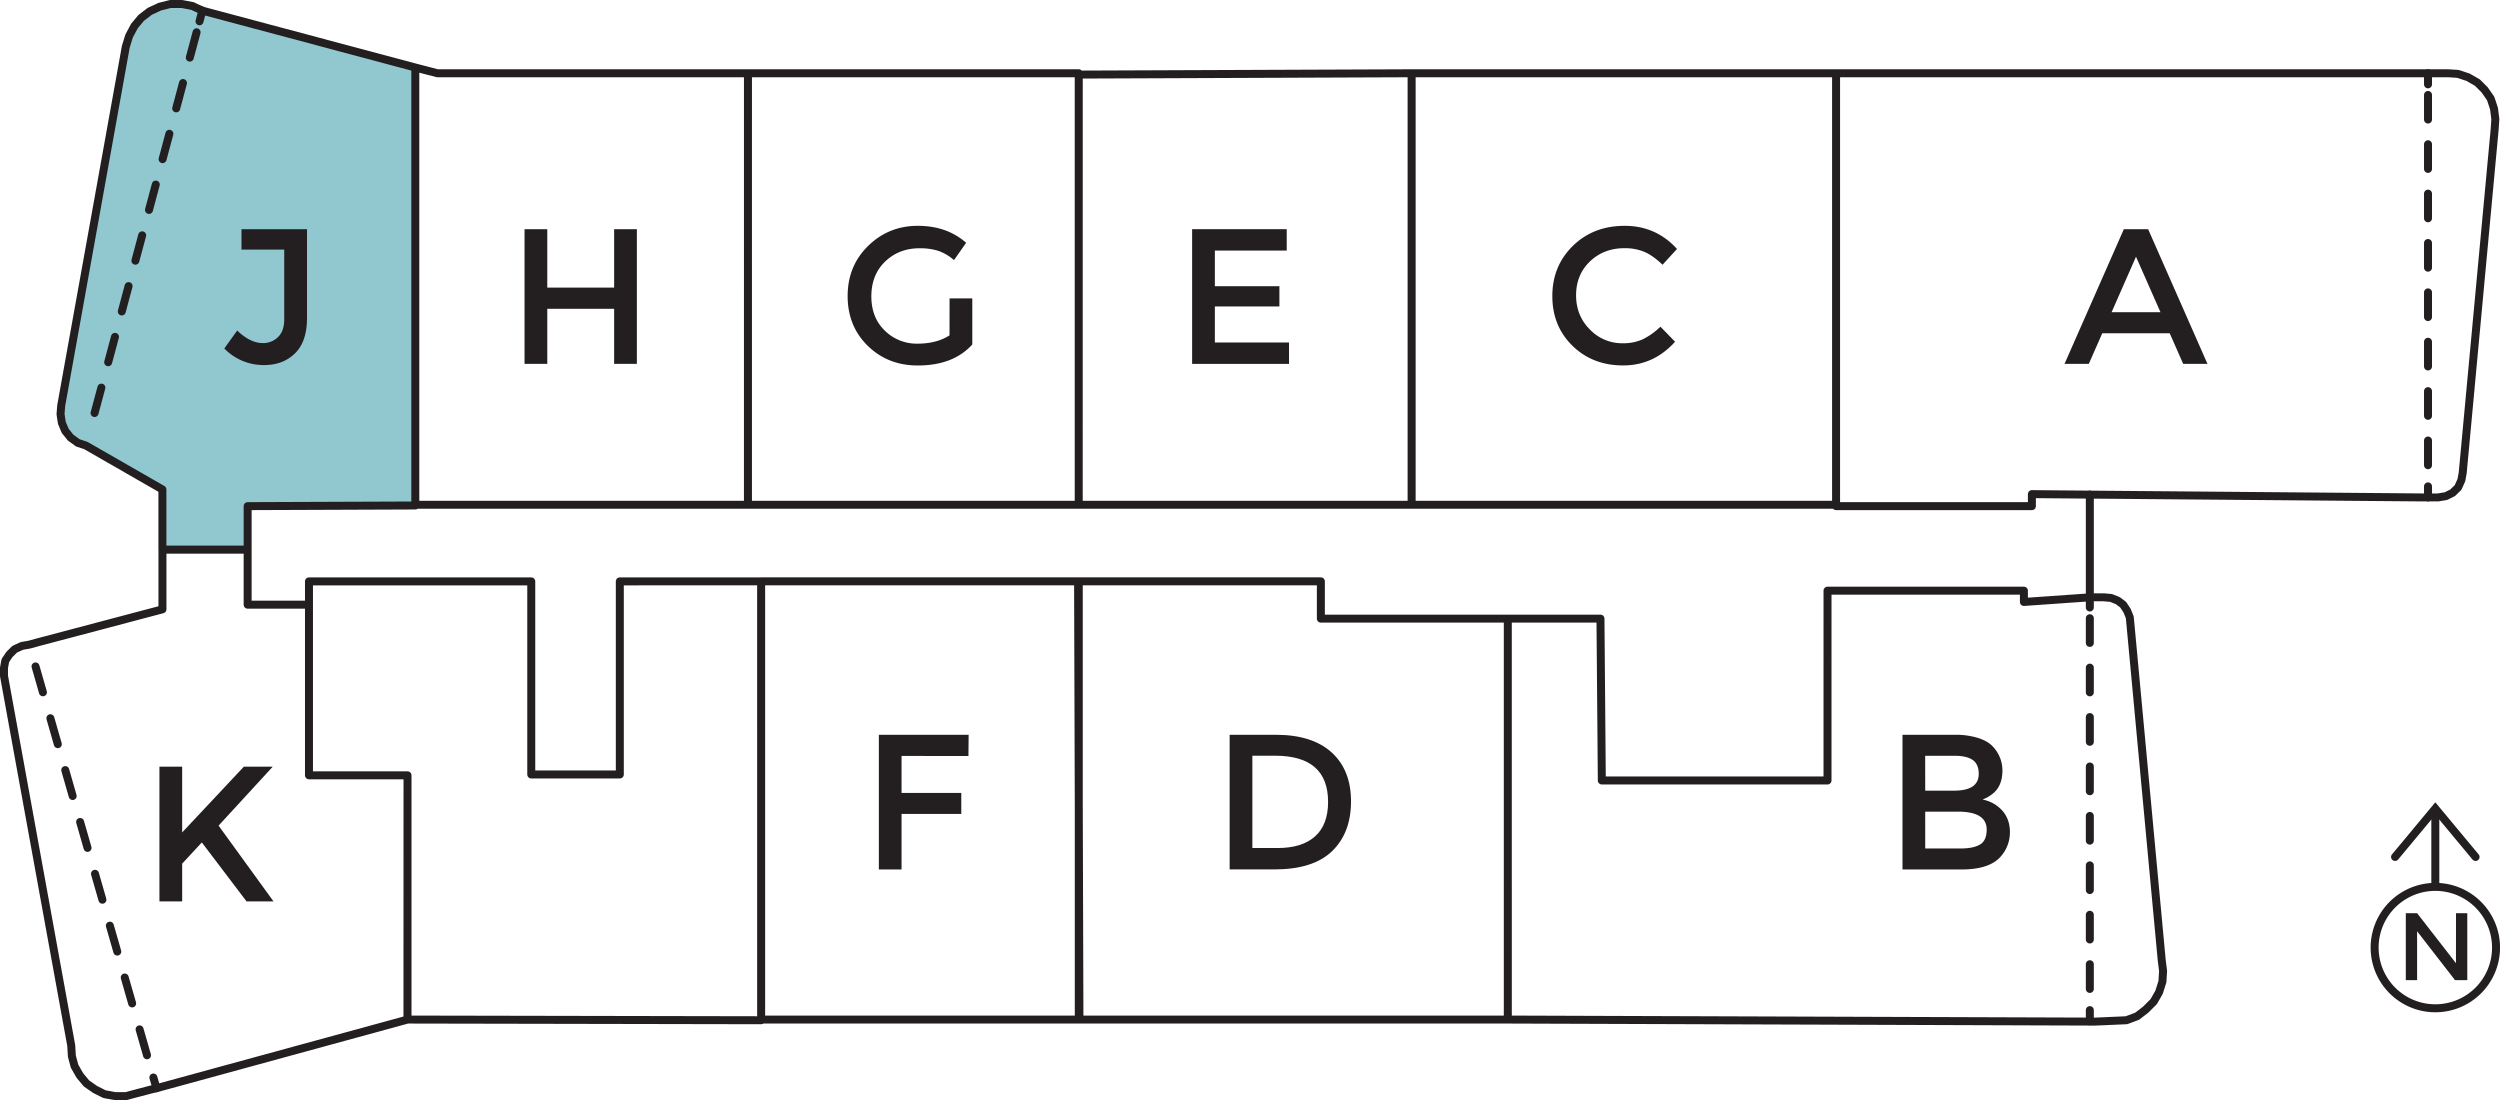 <svg xmlns="http://www.w3.org/2000/svg" viewBox="0 0 1993.77 877.37"><defs><style>.cls-1{fill:#91c8d0;}.cls-2,.cls-4,.cls-5,.cls-6,.cls-7,.cls-8,.cls-9{fill:none;stroke:#231f20;stroke-width:6.37px;}.cls-2,.cls-4,.cls-5,.cls-6,.cls-7,.cls-8{stroke-linecap:round;}.cls-3{fill:#231f20;}.cls-4,.cls-5,.cls-6,.cls-7,.cls-8{stroke-linejoin:round;}.cls-5{stroke-dasharray:19.71 19.71;}.cls-6{stroke-dasharray:21.51 21.51;}.cls-7{stroke-dasharray:20.96 20.96;}.cls-8{stroke-dasharray:19.69 19.69;}</style></defs><g id="Layer_2" data-name="Layer 2"><g id="Layer_1-2" data-name="Layer 1"><polygon class="cls-1" points="48.92 322.64 48.39 329.52 49.44 336.44 52.1 342.79 56.36 348.12 62.19 352.36 68.56 354.48 129.62 389.53 129.62 437.51 197.58 437.51 197.58 402.82 331.29 402.3 331.29 53.04 161.47 7.68 153.52 3.98 145.02 2.37 136 2.37 127.5 4.5 119.53 8.22 112.63 13.53 107.31 19.91 103.06 27.86 100.43 36.35 48.92 322.64"/><path class="cls-2" d="M1942.19,804.12a48.41,48.41,0,1,0-48.4-48.41A48.42,48.42,0,0,0,1942.19,804.12Z"/><path class="cls-3" d="M1676.59,265.77l-10.76,24.43h-19.36l47.32-107.43h19.36l47.33,107.43h-19.36l-10.76-24.43ZM1723,249l-19.52-44.26L1684,249Z"/><path class="cls-3" d="M1026.17,182.77v17.06H968.86v28.43h51.47V244.4H968.86v28.74H1028V290.2H950.73V182.77Z"/><path class="cls-3" d="M757.28,238h18.13v36.73q-15.21,16.76-43.48,16.75-23.82,0-39.87-15.67T676,236.1q0-24,16.36-40t39.57-16q23.21,0,38.57,13.52l-9.68,13.83a37.85,37.85,0,0,0-12.68-7.45A48.11,48.11,0,0,0,733.31,198Q717,198,706,208.51T694.9,236.18q0,17.15,10.76,27.51a36.11,36.11,0,0,0,26,10.38q15.28,0,25.58-6.61Z"/><path class="cls-3" d="M418.33,290.2V182.77h18.13v46.57h53.32V182.77h18.13V290.2H489.78V246.25H436.46V290.2Z"/><path class="cls-3" d="M192.59,199.06V182.77h52.25v70.85q0,18.76-9.53,28.13t-24.43,9.38a43.54,43.54,0,0,1-32-13.22l10.29-14.3q10.46,10,20.44,10a16.82,16.82,0,0,0,12.06-4.76q5-4.75,5-14.29V199.06Z"/><path class="cls-3" d="M1564.26,693.41h-47V586H1559a60.3,60.3,0,0,1,18.82,2.62q7.92,2.61,11.76,7.07a27.5,27.5,0,0,1,7.37,18.75q0,12.6-8,18.75a35.73,35.73,0,0,1-4,2.69q-1.08.54-3.84,1.77a28.17,28.17,0,0,1,15.9,9q5.91,6.84,5.91,17a28.91,28.91,0,0,1-7.68,19.83Q1586.24,693.41,1564.26,693.41Zm-28.88-62.86h23q19.68,0,19.67-13.38,0-7.68-4.76-11.06t-14.75-3.38h-23.2Zm0,46.11h28.42q10,0,15.29-3.16c3.54-2.09,5.3-6.07,5.3-11.91q0-14.3-22.89-14.29h-26.12Z"/><path class="cls-3" d="M719,602.88v29.51h47.63v16.75H719v44.27H700.89V586H772.5l-.16,16.91Z"/><path class="cls-3" d="M127.15,611.45h18.13v52.41l49.17-52.41H217.5l-43.18,47,43.8,60.4H196.6l-35.64-47-15.68,16.91v30.12H127.15Z"/><line class="cls-4" x1="1666.65" y1="476.92" x2="1666.65" y2="394.47"/><line class="cls-4" x1="1666.65" y1="814.44" x2="1666.65" y2="805.59"/><line class="cls-5" x1="1666.65" y1="788.68" x2="1666.65" y2="492.93"/><path class="cls-4" d="M124.77,867.83l-2.45-8.51M1666.65,484.47v-8.85"/><line class="cls-6" x1="117.25" y1="841.6" x2="28.33" y2="531.48"/><line class="cls-7" x1="75.42" y1="329.39" x2="156.78" y2="25.73"/><path class="cls-4" d="M1936.36,396.72v-8.85M159.11,17l2.29-8.55"/><line class="cls-8" x1="1936.36" y1="371" x2="1936.36" y2="75.7"/><line class="cls-4" x1="1936.36" y1="67.28" x2="1936.36" y2="58.43"/><path class="cls-4" d="M1202.48,493.37h73.91l1.07,129.06h180V471.07h156.62v9l53.1-3.72h10.64l5.83.54,5.31,2.13,4.24,3.18,3.18,4.79,2.14,5.31L1724,765.83l1.07,8.5-.51,8.51-2.69,8.48-4.24,7.44-6.36,6.39-6.9,5.31-8.5,3.19-24.41,1.07h-5.33l-463.63-1.61ZM860.86,813.11h341.62V493.37H1053.4V463.63H859.78Zm-253.84,0H860.33V463.63H607Zm-282.07,0,282.07.54v-350H494.31v154H423.69v-154H246.41V618.32H325ZM56.81,833.82l.51,8.5,2.14,8,4.26,7.42L69,864.08l6.9,4.79,7.45,3.73,8.5,1.58h8.49l20.17-5.31,4.25-1L325,813.11V618.32H246.41V482.23H197.5v-43.9H129.55v47.61L29.2,512.49l-5.85,1.62-5.84,1-5.83,2.68-4.24,4.23-3.2,4.79-1.06,5.84v6.36Zm-8-510.36-.53,6.87,1.06,6.92L52,343.61l4.25,5.32,5.83,4.24,6.37,2.13,61.07,35.05v48H197.5v-34.7l133.71-.52V53.85L161.39,8.49l-7.94-3.7-8.51-1.61h-9l-8.5,2.13-8,3.72-6.9,5.31-5.31,6.38-4.26,8-2.63,8.49Zm547.67,79.1H331.21V53.85l17.62,4.57H596.51Zm263.81,0H596.5V58.42H860.32Zm0,0V59.48l265.47-1.06V402.56ZM1464.28,58.42H1125.8V402.56h338.48Zm488,0,8,.51,8,2.66,7.44,4.27,5.83,5.83,4.8,6.91,2.64,8,1.07,8.49-.54,8-25.49,274-1.07,5.84-2.64,5.85L1956,393l-5.31,2.65-6.34,1.06h-12.22l-311.68-2.64v9.57H1464.28V58.42Z"/><path class="cls-3" d="M1293.94,273.76a38,38,0,0,0,16.14-3.15,55.57,55.57,0,0,0,14.13-10.07l11.68,12q-17.06,18.9-41.41,18.9t-40.41-15.67Q1238,260.07,1238,236.1t16.37-40q16.36-16,41.33-16t41.72,18.44l-11.53,12.6q-7.68-7.37-14.52-10.29a40.59,40.59,0,0,0-16.05-2.92Q1279,198,1268,208.51t-11.06,26.9q0,16.36,11,27.36A35.55,35.55,0,0,0,1293.94,273.76Z"/><path class="cls-3" d="M1061.93,600q15.51,14.06,15.52,39.11t-15.06,39.66q-15.06,14.6-46.1,14.6H980.65V586h36.87Q1046.41,586,1061.93,600Zm-2.77,39.57q0-36.89-42.25-36.88H998.78v73.62h20.12q19.52,0,29.89-9.3T1059.16,639.61Z"/><polyline class="cls-2" points="1974.28 683.43 1942.18 644.82 1910.08 683.43"/><path class="cls-3" d="M1958.68,728.26h9v53.42h-9.78l-30.25-39v39h-9V728.26h9l31,39.89Z"/><line class="cls-9" x1="1942.19" y1="645.85" x2="1942.19" y2="707.3"/></g></g></svg>
